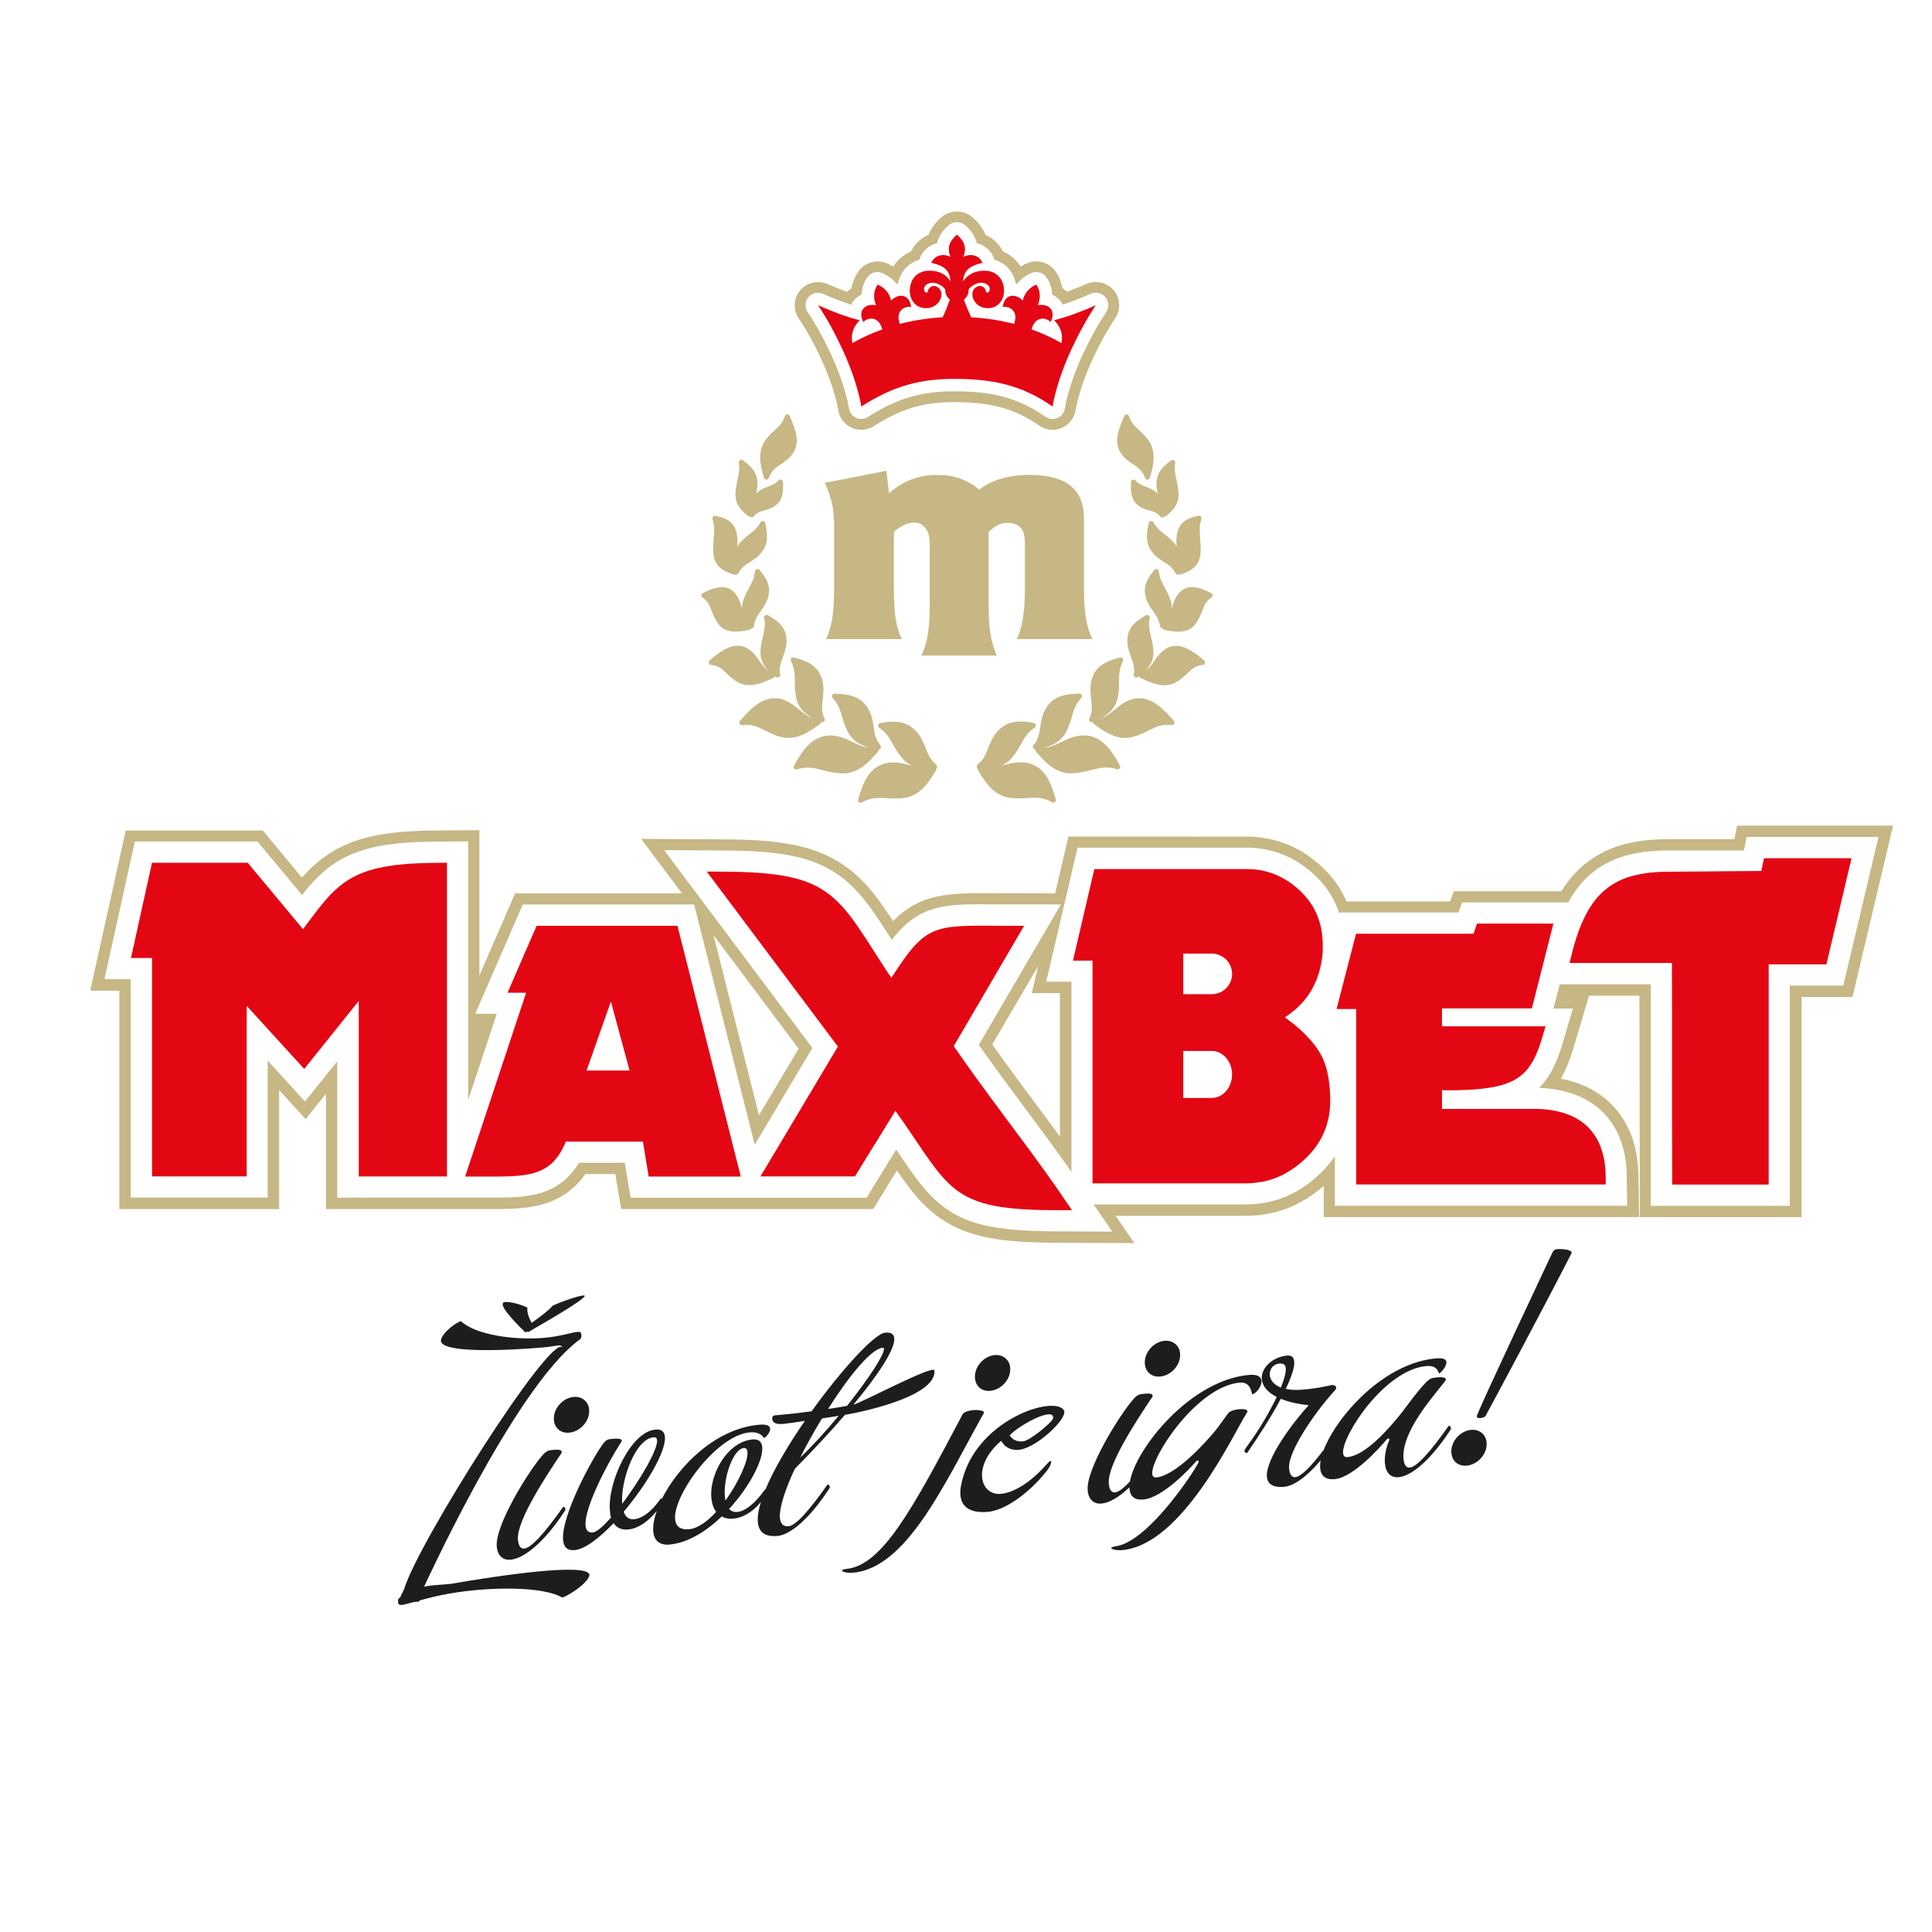 <?xml version="1.0" encoding="UTF-8"?>
<svg xmlns="http://www.w3.org/2000/svg" width="64" height="64" viewBox="0 0 64 64" fill="none">
  <rect width="64" height="64" fill="white"></rect>
  <g clip-path="url(#clip0_11150_117)">
    <path d="M62.481 27.351H57.543L57.515 27.486L57.454 27.798H55.236L55.061 27.802L54.884 27.808L54.708 27.82L54.533 27.836L54.358 27.858L54.183 27.885L54.008 27.92L53.834 27.961L53.659 28.01L53.485 28.068H53.481L53.477 28.071L53.313 28.136H53.309L53.305 28.14L53.143 28.213H53.139L53.135 28.217L52.979 28.299L52.975 28.302L52.971 28.304L52.82 28.395L52.816 28.397L52.812 28.4L52.659 28.503L52.655 28.506L52.651 28.509L52.517 28.611L52.514 28.613L52.51 28.617L52.358 28.747L52.354 28.75L52.35 28.754L52.221 28.88L52.217 28.884L52.214 28.888L52.089 29.023L52.087 29.027L52.084 29.031L51.968 29.172L51.966 29.175L51.963 29.179L51.853 29.328L51.744 29.49L51.723 29.524H48.156L48.117 29.638L48.04 29.86H44.603L44.575 29.796L44.527 29.697L44.477 29.598L44.424 29.503L44.365 29.407L44.304 29.315L44.241 29.224L44.175 29.136L44.106 29.049L44.034 28.966L43.958 28.884L43.883 28.807L43.781 28.709L43.699 28.633L43.615 28.561L43.529 28.491L43.44 28.424L43.349 28.357L43.248 28.288L43.138 28.219L43.032 28.158L42.965 28.123L42.858 28.068L42.79 28.037L42.673 27.986L42.562 27.941L42.497 27.917L42.43 27.895L42.308 27.856L42.183 27.822L42.056 27.793L41.935 27.769L41.863 27.757L41.739 27.739L41.611 27.726L41.48 27.717L41.414 27.714H41.301L35.527 27.713H35.391L35.361 27.844L34.953 29.595L33.314 29.592L32.449 29.589H32.257L32.071 29.595L31.89 29.6L31.71 29.609L31.535 29.624L31.36 29.643L31.183 29.67L31.005 29.706H31.001L30.997 29.709L30.842 29.748H30.837L30.831 29.751L30.655 29.808H30.65L30.644 29.812L30.496 29.87L30.491 29.873L30.485 29.876L30.321 29.955L30.316 29.958L30.31 29.96L30.151 30.052L30.146 30.056L30.141 30.06L29.975 30.173L29.97 30.175L29.966 30.179L29.825 30.289L29.821 30.293L29.817 30.297L29.683 30.417L29.679 30.419L29.675 30.423L29.584 30.515L29.532 30.435L29.398 30.234L29.264 30.039L29.128 29.849L28.986 29.662L28.838 29.479L28.683 29.301L28.518 29.129L28.515 29.126L28.512 29.124L28.344 28.965L28.34 28.962L28.336 28.959L28.169 28.819L28.165 28.816L28.161 28.814L27.963 28.668L27.959 28.664L27.954 28.661L27.753 28.531L27.747 28.528L27.742 28.526L27.531 28.409L27.526 28.406L27.52 28.404L27.299 28.299L27.294 28.296L27.288 28.294L27.054 28.2H27.05L27.046 28.196L26.812 28.117H26.808L26.805 28.115L26.562 28.047L26.303 27.989L26.037 27.941L25.761 27.901L25.473 27.869L25.174 27.844L24.859 27.826L24.53 27.814L24.183 27.807L21.581 27.791L21.238 27.788L21.444 28.063L22.592 29.595H17.064L17.019 29.697L15.88 32.317V27.501H15.709L14.29 27.513L14.004 27.519L13.73 27.53L13.468 27.546L13.216 27.567L12.973 27.594L12.74 27.625L12.512 27.664L12.293 27.709L12.08 27.762L11.873 27.823L11.671 27.893L11.478 27.97H11.474L11.47 27.974L11.288 28.058H11.284L11.28 28.062L11.109 28.152L11.105 28.154L11.101 28.157L10.937 28.257L10.933 28.259L10.929 28.262L10.774 28.367L10.618 28.482L10.614 28.485L10.612 28.487L10.474 28.601L10.337 28.725L10.21 28.849L10.088 28.977L10.002 29.072L8.756 27.572L8.704 27.511H4.164L4.135 27.645L3.035 32.611L2.99 32.818H3.954V40.052H9.247V36.109L9.991 36.924L10.125 37.072L10.25 36.916L10.8 36.23V40.052H10.97H15.293H16.165H16.461H16.607L16.75 40.048L16.89 40.044L17.031 40.038L17.171 40.028L17.315 40.015L17.455 39.999L17.6 39.978L17.745 39.95L17.895 39.916L18.041 39.875L18.176 39.83H18.182L18.186 39.826L18.337 39.765L18.342 39.762L18.348 39.759L18.488 39.692L18.493 39.689L18.499 39.686L18.635 39.609L18.639 39.607L18.643 39.604L18.76 39.529L18.765 39.525L18.77 39.521L18.9 39.422L18.906 39.419L18.911 39.414L19.048 39.292L19.052 39.288L19.056 39.285L19.167 39.17L19.171 39.167L19.175 39.163L19.27 39.05L19.274 39.046L19.277 39.042L19.379 38.907L19.383 38.903L19.386 38.897L19.388 38.893H20.384L20.553 39.908L20.576 40.051H28.926L28.976 39.97L29.712 38.773L29.797 38.896L29.926 39.078L30.056 39.255L30.19 39.429L30.329 39.6L30.476 39.767L30.633 39.929L30.635 39.932L30.639 39.934L30.8 40.084L30.804 40.087L30.808 40.089L30.973 40.227L30.977 40.231L30.981 40.234L31.154 40.361L31.158 40.364L31.162 40.367L31.345 40.486L31.35 40.49L31.355 40.492L31.577 40.613L31.582 40.616L31.587 40.618L31.797 40.717L31.802 40.719L31.807 40.722L32.026 40.808H32.031L32.037 40.812L32.267 40.886H32.271L32.275 40.889L32.506 40.95L32.751 41.003L33.005 41.047L33.267 41.083L33.542 41.11L33.827 41.132L34.128 41.148L34.443 41.158L34.778 41.165L37.25 41.178H37.577L37.392 40.911L36.956 40.276H41.295L41.447 40.271L41.596 40.262L41.745 40.247L41.861 40.231L42.003 40.207L42.111 40.186L42.224 40.16L42.366 40.121L42.501 40.079L42.606 40.042L42.737 39.99L42.843 39.944L42.973 39.881L43.1 39.814L43.227 39.741L43.321 39.682L43.444 39.602L43.545 39.53L43.64 39.458L43.734 39.384L43.826 39.307L43.852 39.285V40.318H54.298L54.296 40.144L54.273 38.831L54.262 38.643L54.244 38.46L54.217 38.278L54.184 38.103L54.142 37.927V37.923L54.139 37.919L54.091 37.757V37.753L54.089 37.749L54.032 37.587V37.582L54.028 37.578L53.964 37.427V37.423L53.96 37.419L53.894 37.284L53.891 37.28L53.889 37.276L53.808 37.131L53.805 37.127L53.802 37.123L53.714 36.984L53.711 36.98L53.708 36.976L53.611 36.845L53.609 36.841L53.606 36.837L53.503 36.711L53.499 36.707L53.495 36.703L53.385 36.586L53.381 36.582L53.377 36.578L53.251 36.459L53.247 36.455L53.243 36.451L53.117 36.346L53.113 36.344L53.109 36.341L52.983 36.249L52.979 36.247L52.975 36.244L52.846 36.161L52.842 36.158L52.838 36.155L52.706 36.08L52.702 36.077H52.698L52.565 36.008L52.421 35.944L52.278 35.889L52.132 35.84L51.987 35.797L51.841 35.761L51.702 35.734V35.731L51.706 35.727L51.782 35.59L51.853 35.445L51.917 35.3L51.975 35.153L52.028 35.007L52.079 34.86L52.125 34.711L52.592 33.14L52.638 32.985H54.309L54.323 40.15V40.32H59.68V33.027H61.367L61.397 32.896L62.661 27.559L62.71 27.35H62.495L62.481 27.351ZM61.054 32.651H59.288V39.944H54.685V32.608H51.669L51.459 33.409H52.104L51.75 34.603L51.705 34.746L51.658 34.885L51.609 35.02L51.555 35.156L51.496 35.287L51.431 35.418L51.361 35.547L51.272 35.689L51.188 35.807L51.079 35.938L50.982 36.039L51.08 36.043L51.214 36.052L51.347 36.065L51.479 36.082L51.612 36.105L51.743 36.131L51.874 36.165L52.004 36.202L52.134 36.245L52.262 36.294L52.389 36.352L52.514 36.414L52.637 36.484L52.756 36.561L52.873 36.646L52.991 36.743L53.106 36.853L53.207 36.962L53.302 37.077L53.391 37.199L53.474 37.328L53.548 37.461L53.609 37.586L53.668 37.728L53.721 37.878L53.767 38.029L53.805 38.187L53.836 38.344L53.859 38.509L53.875 38.676L53.885 38.848L53.903 39.942H44.218V38.299L44.21 38.311L44.149 38.398L44.087 38.481L44.019 38.566L43.952 38.645L43.88 38.725L43.807 38.802L43.73 38.877L43.651 38.952L43.569 39.025L43.485 39.095L43.399 39.164L43.31 39.23L43.218 39.295L43.106 39.371L43.022 39.422L42.908 39.487L42.793 39.547L42.676 39.603L42.583 39.644L42.464 39.69L42.371 39.724L42.249 39.762L42.122 39.796L42.021 39.819L41.924 39.839L41.793 39.86L41.69 39.873L41.553 39.887L41.416 39.896L41.276 39.9H41.206H36.229L36.846 40.8L34.771 40.788L34.442 40.782L34.132 40.771L33.839 40.755L33.563 40.734L33.299 40.706L33.05 40.673L32.811 40.632L32.582 40.583L32.36 40.524L32.14 40.453L31.933 40.372L31.736 40.279L31.534 40.168L31.358 40.054L31.195 39.933L31.04 39.803L30.888 39.661L30.745 39.511L30.609 39.356L30.477 39.196L30.35 39.03L30.224 38.859L30.098 38.681L29.971 38.497L29.688 38.081L28.707 39.676H20.889L20.698 38.518H19.176L19.148 38.566L19.065 38.692L18.971 38.815L18.882 38.917L18.78 39.022L18.659 39.128L18.542 39.217L18.432 39.288L18.308 39.359L18.18 39.42L18.043 39.474L17.926 39.514L17.797 39.551L17.665 39.582L17.533 39.605L17.402 39.625L17.272 39.64L17.14 39.651L17.007 39.658L16.872 39.665L16.736 39.669L16.597 39.672H16.455L16.161 39.674H15.29L15.257 39.673H11.173V35.156L10.103 36.489L8.867 35.132V39.672H4.331V32.437H3.46L4.467 27.876H8.531L10.006 29.65L10.052 29.59L10.154 29.465L10.261 29.34L10.369 29.219L10.482 29.1L10.6 28.985L10.725 28.872L10.856 28.763L10.995 28.658L11.142 28.56L11.297 28.467L11.459 28.383L11.63 28.304L11.806 28.234L11.991 28.17L12.182 28.115L12.381 28.066L12.586 28.023L12.801 27.987L13.024 27.957L13.256 27.932L13.498 27.912L13.754 27.897L14.021 27.887L14.302 27.88L15.51 27.871V36.436L16.457 33.584H15.743L17.317 29.962H22.994L25.001 37.919L26.912 34.715L22 28.161L24.183 28.176L24.525 28.182L24.847 28.194L25.154 28.212L25.444 28.235L25.72 28.266L25.982 28.303L26.234 28.349L26.476 28.404L26.708 28.469L26.932 28.543L27.154 28.632L27.364 28.731L27.563 28.843L27.753 28.966L27.938 29.104L28.096 29.236L28.256 29.388L28.409 29.547L28.553 29.712L28.693 29.884L28.827 30.062L28.958 30.245L29.088 30.435L29.219 30.633L29.353 30.837L29.543 31.133L29.621 31.033L29.726 30.91L29.832 30.793L29.946 30.68L30.072 30.568L30.202 30.466L30.35 30.365L30.495 30.281L30.646 30.208L30.788 30.153L30.952 30.1L31.095 30.062L31.253 30.031L31.415 30.006L31.577 29.987L31.741 29.974L31.909 29.964L32.084 29.959L32.265 29.956H32.453L33.315 29.958L35.145 29.96L32.425 34.613L32.675 34.966L32.907 35.288L33.258 35.77L34.56 37.526L34.799 37.851L35.037 38.18L35.276 38.513L35.492 38.818V32.518H34.658L35.695 28.08H41.41L41.467 28.084L41.585 28.092L41.7 28.104L41.813 28.12L41.875 28.131L41.984 28.152L42.098 28.178L42.209 28.209L42.321 28.243L42.379 28.263L42.435 28.283L42.537 28.324L42.643 28.371L42.7 28.397L42.798 28.448L42.855 28.478L42.952 28.534L43.051 28.596L43.142 28.657L43.225 28.717L43.306 28.778L43.386 28.841L43.461 28.906L43.535 28.974L43.628 29.064L43.696 29.133L43.764 29.206L43.827 29.282L43.888 29.357L43.948 29.437L44.004 29.516L44.058 29.598L44.108 29.683L44.156 29.768L44.201 29.854L44.243 29.943L44.283 30.033L44.319 30.125L44.352 30.218L44.371 30.275L44.383 30.227H48.318L48.435 29.892H51.95L51.982 29.833L52.073 29.681L52.171 29.534L52.276 29.394L52.385 29.262L52.502 29.134L52.623 29.016L52.765 28.894L52.889 28.8L53.032 28.703L53.172 28.621L53.318 28.546L53.469 28.477L53.623 28.417L53.78 28.365L53.938 28.32L54.097 28.283L54.257 28.251L54.419 28.226L54.582 28.206L54.746 28.192L54.912 28.181L55.081 28.174L55.249 28.172H57.77L57.858 27.725H62.227L61.062 32.648L61.054 32.651ZM23.634 30.975L26.456 34.74L25.142 36.944L23.635 30.975H23.634ZM34.394 32.9H35.11V37.651L35.1 37.635L34.86 37.309L33.558 35.552L33.209 35.073L32.98 34.752L32.871 34.599L34.392 31.998L34.23 32.691L34.181 32.9H34.396H34.394Z" fill="#C6B784"></path>
    <path fill-rule="evenodd" clip-rule="evenodd" d="M36.897 9.621C36.682 9.361 36.303 9.269 35.997 9.403C35.791 9.492 35.571 9.583 35.34 9.668C35.295 9.622 35.246 9.58 35.193 9.542C35.157 9.349 35.082 9.163 34.972 8.999C34.774 8.703 34.385 8.577 34.044 8.712C33.962 8.745 33.883 8.785 33.809 8.832C33.667 8.61 33.464 8.434 33.219 8.325C33.1 8.084 32.895 7.889 32.645 7.779C32.557 7.564 32.409 7.365 32.203 7.189C31.924 6.947 31.475 6.947 31.197 7.189C30.991 7.365 30.844 7.564 30.757 7.779C30.505 7.889 30.302 8.082 30.183 8.325C29.937 8.435 29.733 8.61 29.593 8.833C29.518 8.787 29.44 8.747 29.358 8.715C29.022 8.58 28.628 8.704 28.428 9.001C28.318 9.164 28.243 9.351 28.207 9.545C28.154 9.582 28.105 9.625 28.06 9.671C27.821 9.583 27.597 9.488 27.403 9.406C27.093 9.272 26.715 9.363 26.502 9.623C26.284 9.887 26.267 10.268 26.46 10.549C26.699 10.898 26.959 11.366 27.192 11.866L27.204 11.893C27.538 12.612 27.716 13.252 27.768 13.583C27.792 13.743 27.87 13.896 27.985 14.012C28.131 14.158 28.325 14.238 28.532 14.238C28.68 14.238 28.825 14.195 28.949 14.116C29.838 13.544 30.584 13.321 31.609 13.321H31.693C32.682 13.332 33.525 13.469 34.427 14.098C34.557 14.19 34.709 14.238 34.867 14.238C35.096 14.238 35.311 14.137 35.46 13.962C35.551 13.852 35.611 13.72 35.632 13.583C35.684 13.251 35.863 12.605 36.201 11.881C36.438 11.371 36.701 10.898 36.941 10.547C37.133 10.266 37.117 9.886 36.9 9.622L36.897 9.621ZM36.643 10.345C36.393 10.709 36.12 11.201 35.873 11.73C35.52 12.493 35.331 13.173 35.277 13.528C35.266 13.602 35.233 13.674 35.184 13.731C35.106 13.825 34.989 13.878 34.866 13.878C34.781 13.878 34.7 13.853 34.63 13.804C33.653 13.121 32.75 12.974 31.694 12.963H31.609C30.506 12.963 29.705 13.202 28.753 13.813C28.687 13.856 28.61 13.878 28.53 13.878C28.42 13.878 28.316 13.836 28.239 13.758C28.176 13.695 28.134 13.613 28.122 13.527C28.068 13.173 27.879 12.493 27.529 11.739L27.52 11.718C27.277 11.198 27.004 10.707 26.755 10.343C26.651 10.192 26.661 9.988 26.777 9.847C26.856 9.752 26.972 9.698 27.097 9.698C27.154 9.698 27.208 9.709 27.26 9.731C27.538 9.851 27.859 9.984 28.19 10.093C28.247 9.98 28.333 9.883 28.442 9.814C28.473 9.794 28.506 9.776 28.541 9.76C28.549 9.558 28.611 9.366 28.725 9.196C28.802 9.081 28.931 9.013 29.069 9.013C29.122 9.013 29.174 9.024 29.223 9.044C29.41 9.119 29.575 9.243 29.698 9.398C29.716 9.395 29.732 9.391 29.749 9.39C29.836 8.942 30.141 8.698 30.454 8.602C30.457 8.592 30.46 8.582 30.464 8.572C30.552 8.312 30.771 8.122 31.04 8.057C31.09 7.84 31.219 7.638 31.429 7.458C31.503 7.393 31.6 7.357 31.698 7.357C31.796 7.357 31.893 7.393 31.967 7.457C32.177 7.637 32.307 7.839 32.356 8.056C32.625 8.12 32.844 8.311 32.932 8.57C32.937 8.581 32.939 8.59 32.942 8.601C33.255 8.696 33.56 8.942 33.647 9.389C33.664 9.391 33.68 9.394 33.698 9.397C33.822 9.24 33.987 9.117 34.174 9.041C34.223 9.021 34.274 9.012 34.328 9.012C34.465 9.012 34.594 9.081 34.671 9.195C34.785 9.365 34.847 9.557 34.855 9.759C34.89 9.774 34.923 9.793 34.955 9.813C35.063 9.882 35.15 9.979 35.207 10.091C35.537 9.984 35.858 9.85 36.136 9.729C36.188 9.707 36.242 9.696 36.299 9.696C36.422 9.696 36.539 9.751 36.619 9.846C36.735 9.987 36.745 10.191 36.641 10.342L36.643 10.345Z" fill="#C6B784"></path>
    <path fill-rule="evenodd" clip-rule="evenodd" d="M27.371 21.171H29.875C29.781 20.98 29.713 20.762 29.673 20.515C29.631 20.267 29.611 19.928 29.611 19.497V17.623C29.722 17.52 29.835 17.441 29.946 17.39C30.06 17.338 30.169 17.31 30.271 17.31C30.44 17.31 30.567 17.375 30.658 17.494C30.75 17.613 30.798 17.776 30.798 17.994V20.042C30.798 20.437 30.776 20.764 30.733 21.024C30.69 21.283 30.62 21.515 30.524 21.715H33.023C32.926 21.511 32.855 21.276 32.813 21.014C32.771 20.748 32.749 20.426 32.749 20.042V17.623C32.858 17.517 32.96 17.439 33.06 17.391C33.158 17.345 33.26 17.321 33.363 17.321C33.577 17.321 33.725 17.377 33.812 17.483C33.906 17.587 33.951 17.758 33.951 17.993V19.495C33.951 19.905 33.928 20.238 33.884 20.496C33.842 20.754 33.774 20.978 33.684 21.169H36.188C36.087 20.968 36.015 20.735 35.973 20.469C35.93 20.205 35.908 19.879 35.908 19.495V17.18C35.908 16.691 35.759 16.328 35.461 16.09C35.164 15.852 34.716 15.732 34.115 15.732C33.761 15.732 33.444 15.772 33.166 15.856C32.889 15.938 32.645 16.06 32.437 16.218C32.251 16.06 32.04 15.938 31.808 15.856C31.575 15.772 31.325 15.732 31.06 15.732C30.894 15.732 30.745 15.745 30.608 15.769C30.47 15.795 30.332 15.832 30.193 15.883C29.921 15.988 29.673 16.141 29.45 16.341L29.363 15.596L27.322 15.995C27.412 16.166 27.525 16.496 27.568 16.711C27.61 16.924 27.631 17.15 27.631 17.391V19.497C27.631 19.905 27.609 20.239 27.568 20.498C27.524 20.755 27.457 20.979 27.367 21.17" fill="#C6B784"></path>
    <path fill-rule="evenodd" clip-rule="evenodd" d="M29.508 11.611L29.456 11L29.807 11.502L30.42 11.451L29.916 11.802L29.968 12.415L29.616 11.912L29.004 11.963L29.508 11.611Z" fill="#E30613"></path>
    <path fill-rule="evenodd" clip-rule="evenodd" d="M33.941 11L33.889 11.611L34.393 11.963L33.78 11.912L33.429 12.415L33.48 11.803L32.977 11.451L33.589 11.502L33.941 11Z" fill="#E30613"></path>
    <path fill-rule="evenodd" clip-rule="evenodd" d="M31.538 11.602L30.945 11.443L31.538 11.282L31.698 10.69L31.858 11.282L32.45 11.443L31.858 11.602L31.698 12.194L31.538 11.602Z" fill="#E30613"></path>
    <path fill-rule="evenodd" clip-rule="evenodd" d="M31.484 8.509C31.19 8.361 30.923 8.507 30.854 8.707C31.237 8.801 31.452 8.914 31.484 9.298L31.473 9.306C31.301 9.042 31.05 8.964 30.768 8.968C30.459 8.973 30.162 9.166 30.138 9.598C30.121 9.925 30.333 10.221 30.692 10.209C31.146 10.195 31.32 9.695 31.077 9.524C30.881 9.384 30.728 9.567 30.733 9.676C30.663 9.725 30.61 9.656 30.609 9.571C30.606 9.431 30.789 9.365 30.883 9.365C31.023 9.365 31.207 9.445 31.314 9.589C31.314 9.598 31.314 9.609 31.314 9.618C31.314 9.742 31.374 9.854 31.467 9.924C31.394 10.122 31.313 10.33 31.227 10.51C30.704 10.541 30.232 10.619 29.807 10.73C29.735 10.531 29.762 10.392 29.828 10.302C29.919 10.179 30.086 10.144 30.184 10.172C30.15 9.908 30.004 9.79 29.838 9.797C29.732 9.801 29.617 9.857 29.519 9.957C29.478 9.761 29.341 9.537 29.071 9.428C28.909 9.67 28.942 9.925 29.02 10.11C28.882 10.085 28.756 10.104 28.668 10.163C28.528 10.253 28.475 10.433 28.599 10.669C28.664 10.591 28.819 10.522 28.965 10.571C29.071 10.607 29.173 10.707 29.227 10.911C28.855 11.045 28.527 11.201 28.239 11.364C28.166 11.038 28.302 10.785 28.479 10.608C28.022 10.496 27.556 10.311 27.098 10.112C27.381 10.526 27.665 11.051 27.905 11.567C28.27 12.351 28.47 13.071 28.531 13.466C29.601 12.779 30.503 12.539 31.699 12.551C32.895 12.563 33.847 12.752 34.868 13.467C34.929 13.071 35.129 12.351 35.494 11.567C35.734 11.05 36.019 10.526 36.301 10.112C35.844 10.31 35.378 10.494 34.919 10.608C35.097 10.786 35.234 11.038 35.16 11.364C34.872 11.201 34.543 11.045 34.172 10.911C34.227 10.707 34.328 10.607 34.435 10.571C34.581 10.522 34.736 10.591 34.801 10.669C34.925 10.433 34.872 10.253 34.733 10.163C34.642 10.106 34.518 10.085 34.38 10.11C34.458 9.925 34.491 9.668 34.329 9.428C34.058 9.537 33.922 9.761 33.88 9.957C33.782 9.857 33.666 9.802 33.56 9.797C33.395 9.79 33.249 9.907 33.214 10.172C33.312 10.144 33.48 10.177 33.571 10.302C33.639 10.392 33.664 10.531 33.592 10.73C33.167 10.62 32.694 10.541 32.172 10.51C32.086 10.331 32.002 10.124 31.93 9.927C32.022 9.857 32.085 9.744 32.085 9.618C32.085 9.609 32.085 9.598 32.083 9.589C32.191 9.445 32.375 9.365 32.514 9.365C32.607 9.365 32.791 9.431 32.787 9.571C32.786 9.656 32.733 9.725 32.664 9.676C32.669 9.567 32.517 9.384 32.321 9.524C32.078 9.695 32.252 10.196 32.705 10.209C33.065 10.221 33.277 9.924 33.259 9.598C33.236 9.166 32.938 8.973 32.63 8.968C32.351 8.964 32.093 9.05 31.92 9.304C31.915 9.3 31.908 9.296 31.903 9.292C31.941 8.92 32.166 8.8 32.543 8.707C32.474 8.507 32.209 8.361 31.913 8.509C32.038 8.184 31.93 7.971 31.699 7.773C31.468 7.972 31.359 8.186 31.484 8.509Z" fill="#E30613"></path>
    <path fill-rule="evenodd" clip-rule="evenodd" d="M22.445 30.669H17.776L16.812 32.886H17.428L15.408 38.975H15.856H16.014H16.167H16.314H16.454L16.59 38.974L16.721 38.971L16.847 38.967L16.968 38.962L17.084 38.954L17.197 38.945L17.306 38.933L17.41 38.918L17.512 38.9L17.612 38.877L17.707 38.85L17.8 38.82L17.89 38.784L17.977 38.743L18.06 38.697L18.14 38.645L18.217 38.587L18.29 38.523L18.358 38.453L18.423 38.377L18.486 38.296L18.544 38.209L18.6 38.116L18.653 38.018L18.703 37.913L18.744 37.818H21.297L21.488 38.975H24.539L22.99 32.837L22.442 30.668L22.445 30.669ZM19.43 35.463L20.237 33.178L20.855 35.463H19.428H19.43Z" fill="#E30613"></path>
    <path fill-rule="evenodd" clip-rule="evenodd" d="M44.062 36.343V36.29L44.06 36.238L44.057 36.187L44.054 36.136L44.052 36.086L44.048 36.037L44.044 35.988L44.038 35.94L44.033 35.892L44.026 35.846L44.02 35.799L44.013 35.753L44.007 35.708L43.999 35.663L43.991 35.619L43.981 35.575L43.972 35.533L43.963 35.49L43.952 35.449L43.942 35.408L43.93 35.368L43.918 35.329L43.906 35.29L43.892 35.252L43.879 35.213L43.866 35.176L43.851 35.14L43.837 35.105L43.821 35.069L43.805 35.033L43.788 34.998L43.77 34.964L43.752 34.93L43.732 34.895L43.712 34.861L43.691 34.826L43.668 34.792L43.646 34.757L43.622 34.723L43.597 34.688L43.572 34.653L43.545 34.618L43.517 34.584L43.489 34.548L43.46 34.512L43.43 34.476L43.399 34.44L43.367 34.404L43.334 34.369L43.301 34.333L43.267 34.297L43.231 34.261L43.195 34.225L43.158 34.19L43.12 34.154L43.081 34.118L43.041 34.082L43 34.047L42.959 34.011L42.917 33.975L42.873 33.939L42.829 33.903L42.561 33.7L42.645 33.645L42.707 33.601L42.767 33.556L42.825 33.51L42.882 33.463L42.938 33.415L42.992 33.366L43.044 33.316L43.094 33.264L43.143 33.211L43.19 33.157L43.235 33.102L43.279 33.047L43.321 32.99L43.361 32.931L43.399 32.872L43.436 32.811L43.472 32.748L43.505 32.685L43.537 32.62L43.568 32.555L43.597 32.489L43.623 32.421L43.649 32.352L43.672 32.282L43.695 32.21L43.715 32.137L43.733 32.064L43.751 31.989L43.767 31.913L43.78 31.836L43.792 31.758L43.796 31.734L43.798 31.71L43.801 31.688L43.804 31.665L43.806 31.644L43.809 31.624V31.605L43.813 31.587V31.57L43.816 31.552V31.537L43.817 31.522V31.509V31.495V31.483V31.473V31.23L43.813 31.148L43.808 31.067L43.8 30.988L43.79 30.908L43.779 30.83L43.764 30.753L43.747 30.677L43.728 30.603L43.707 30.53L43.684 30.458L43.659 30.388L43.631 30.319L43.602 30.25L43.57 30.183L43.536 30.116L43.5 30.051L43.462 29.988L43.42 29.925L43.378 29.864L43.333 29.803L43.285 29.744L43.236 29.685L43.184 29.628L43.13 29.573L43.118 29.562L43.109 29.553L43.053 29.498L42.995 29.445L42.934 29.392L42.871 29.341L42.807 29.29L42.739 29.241L42.67 29.194L42.63 29.168L42.592 29.144L42.552 29.122L42.512 29.099L42.472 29.078L42.433 29.057L42.393 29.037L42.352 29.017L42.311 28.999L42.27 28.98L42.228 28.963L42.186 28.947L42.145 28.931L42.102 28.916L42.06 28.903L42.018 28.89L41.974 28.878L41.931 28.866L41.888 28.855L41.844 28.845L41.8 28.835L41.756 28.828L41.713 28.82L41.668 28.813L41.623 28.808L41.577 28.802L41.532 28.798L41.487 28.794L41.441 28.792H41.394L41.348 28.789H41.302H36.251L35.543 31.822H36.191V39.2H41.261H41.29H41.319L41.348 39.199H41.377L41.406 39.197H41.435L41.465 39.193L41.492 39.19L41.52 39.187L41.548 39.185L41.576 39.182L41.604 39.179L41.632 39.175L41.66 39.171L41.688 39.167L41.714 39.163L41.74 39.159L41.767 39.155L41.794 39.151L41.82 39.146L41.847 39.141L41.873 39.136L41.898 39.13L41.923 39.125L41.949 39.118L41.974 39.112L41.999 39.105L42.023 39.098L42.048 39.092L42.072 39.084L42.096 39.077L42.12 39.069L42.144 39.061L42.167 39.053L42.191 39.045L42.215 39.037L42.239 39.028L42.263 39.019L42.287 39.01L42.311 39L42.334 38.99L42.358 38.979L42.382 38.968L42.405 38.958L42.429 38.947L42.453 38.937L42.476 38.925L42.499 38.913L42.522 38.901L42.545 38.889L42.568 38.877L42.59 38.864L42.614 38.85L42.637 38.837L42.659 38.824L42.682 38.811L42.705 38.797L42.727 38.783L42.75 38.768L42.772 38.754L42.795 38.739L42.817 38.724L42.894 38.67L42.968 38.614L43.04 38.557L43.11 38.499L43.178 38.439L43.243 38.38L43.305 38.319L43.365 38.256L43.422 38.194L43.476 38.13L43.529 38.066L43.58 37.999L43.627 37.932L43.672 37.863L43.715 37.794L43.755 37.723L43.792 37.652L43.828 37.579L43.861 37.505L43.891 37.43L43.919 37.355L43.944 37.278L43.967 37.201L43.988 37.123L44.007 37.043L44.023 36.962L44.036 36.88L44.046 36.797L44.054 36.713L44.061 36.628L44.065 36.542V36.454V36.401V36.348L44.062 36.343ZM40.141 36.372H39.197V34.814H40.141C40.513 34.814 40.814 35.163 40.814 35.593C40.814 36.022 40.513 36.371 40.141 36.371V36.372ZM40.141 32.934H39.197V31.588H40.141C40.258 31.588 40.367 31.621 40.464 31.673L40.478 31.68L40.497 31.69L40.501 31.693C40.689 31.812 40.815 32.02 40.815 32.26C40.815 32.632 40.514 32.933 40.143 32.933L40.141 32.934Z" fill="#E30613"></path>
    <path fill-rule="evenodd" clip-rule="evenodd" d="M35.173 39.598L35.511 40.091L34.78 40.087L34.46 40.082L34.162 40.072L33.883 40.057L33.623 40.037L33.379 40.012L33.151 39.981L32.938 39.944L32.738 39.9L32.549 39.849L32.373 39.79L32.206 39.724L32.049 39.65L31.901 39.568L31.76 39.476L31.626 39.377L31.499 39.269L31.377 39.153L31.259 39.028L31.142 38.895L31.028 38.755L30.914 38.605L30.798 38.446L30.678 38.277L30.556 38.1L30.429 37.911L30.294 37.713L30.152 37.503L30.001 37.282L29.839 37.05L29.667 36.806L29.66 36.798L29.642 36.828L29.596 36.901L29.461 37.121L29.416 37.194L29.281 37.413L29.236 37.486L29.102 37.705L29.057 37.778L29.012 37.85L28.967 37.923L28.922 37.996L28.876 38.069L28.741 38.288L28.696 38.361L28.561 38.58L28.516 38.653L28.321 38.97H25.192L27.756 34.669L23.412 28.871L24.178 28.876L24.51 28.883L24.82 28.895L25.112 28.912L25.385 28.935L25.641 28.964L25.881 28.998L26.107 29.04L26.319 29.089L26.519 29.144L26.707 29.208L26.885 29.281L27.053 29.362L27.212 29.452L27.363 29.55L27.507 29.657L27.643 29.774L27.774 29.899L27.902 30.031L28.025 30.173L28.147 30.324L28.268 30.485L28.388 30.654L28.51 30.834L28.636 31.023L28.766 31.222L28.902 31.433L29.044 31.654L29.193 31.886L29.351 32.13L29.52 32.386L29.526 32.397L29.591 32.296L29.698 32.132L29.801 31.979L29.899 31.837L29.993 31.706L30.084 31.584L30.173 31.471L30.262 31.367L30.351 31.271L30.44 31.184L30.531 31.103L30.625 31.03L30.722 30.965L30.823 30.908L30.928 30.857L31.036 30.815L31.149 30.779L31.267 30.75L31.39 30.726L31.519 30.707L31.654 30.693L31.796 30.682L31.947 30.674L32.108 30.669L32.279 30.666H32.461H32.654H32.861L33.081 30.668H33.316L33.924 30.669L31.595 34.652L31.637 34.715L31.754 34.883L31.87 35.05L31.987 35.216L32.104 35.38L32.221 35.545L32.339 35.708L32.456 35.87L32.575 36.031L32.693 36.193L32.81 36.353L32.928 36.514L33.048 36.674L33.166 36.835L33.284 36.994L33.403 37.153L33.641 37.473L33.76 37.633L33.879 37.794L33.997 37.954L34.117 38.114L34.235 38.276L34.353 38.439L34.471 38.602L34.589 38.767L34.707 38.931L34.825 39.097L34.943 39.264L35.061 39.432L35.177 39.602L35.173 39.598Z" fill="#E30613"></path>
    <path fill-rule="evenodd" clip-rule="evenodd" d="M53.187 38.884L53.193 39.237H44.925V33.425H44.275L44.921 30.931H48.812L48.928 30.596H51.458L50.745 33.405H47.768V33.998H51.198L51.079 34.399L51.038 34.53L50.995 34.656L50.952 34.775L50.905 34.889L50.856 34.998L50.804 35.101L50.749 35.199L50.689 35.294L50.625 35.381L50.556 35.465L50.481 35.543L50.401 35.614L50.315 35.681L50.224 35.742L50.127 35.796L50.023 35.845L49.915 35.889L49.799 35.929L49.677 35.963L49.549 35.994L49.413 36.02L49.27 36.043L49.119 36.063L48.959 36.078L48.79 36.092L48.613 36.102L48.424 36.11L48.225 36.117H47.768V36.735H50.938L51.052 36.74L51.166 36.748L51.278 36.76L51.388 36.775L51.497 36.793L51.603 36.816L51.707 36.842L51.809 36.873L51.91 36.907L52.008 36.946L52.104 36.988L52.197 37.036L52.287 37.088L52.373 37.145L52.457 37.207L52.537 37.275L52.613 37.347L52.685 37.424L52.752 37.507L52.816 37.594L52.874 37.687L52.929 37.784L52.978 37.886L53.023 37.993L53.061 38.106L53.096 38.223L53.125 38.345L53.149 38.472L53.167 38.605L53.181 38.741L53.188 38.883L53.187 38.884Z" fill="#E30613"></path>
    <path fill-rule="evenodd" clip-rule="evenodd" d="M61.335 28.43L60.502 31.946H58.59V39.239H55.392V38.805L55.391 38.576V38.346V38.117V37.888L55.389 37.2V36.97V36.741V36.511V36.282V36.053L55.388 35.594V35.364V35.135V34.906V34.676V34.447V34.218V33.529L55.387 33.3V32.612L55.385 32.382V31.924V31.9H51.992L52.106 31.449L52.158 31.261L52.214 31.08L52.271 30.909L52.332 30.746L52.395 30.591L52.462 30.444L52.531 30.305L52.603 30.172L52.679 30.046L52.759 29.928L52.842 29.817L52.928 29.713L53.02 29.616L53.114 29.526L53.213 29.443L53.316 29.366L53.422 29.296L53.532 29.232L53.644 29.174L53.761 29.122L53.882 29.075L54.005 29.036L54.132 29.001L54.262 28.971L54.395 28.945L54.531 28.924L54.672 28.907L54.815 28.894L54.962 28.884L55.114 28.879L55.267 28.877L58.347 28.851L58.435 28.43H61.343H61.335Z" fill="#E30613"></path>
    <path fill-rule="evenodd" clip-rule="evenodd" d="M14.317 28.584L14.806 28.58V38.972H11.884V33.157L10.077 35.41L8.171 33.318V38.97H5.037V31.736H4.338L5.035 28.58H8.206L8.328 28.727L8.7 29.175L8.812 29.308L9.184 29.756L9.296 29.889L9.658 30.325L9.719 30.398L9.78 30.471L10.037 30.781L10.108 30.686L10.214 30.544L10.317 30.407L10.416 30.276L10.513 30.15L10.608 30.028L10.704 29.911L10.799 29.8L10.896 29.693L10.994 29.59L11.095 29.492L11.2 29.399L11.307 29.311L11.42 29.227L11.538 29.149L11.661 29.076L11.791 29.008L11.928 28.946L12.071 28.889L12.222 28.837L12.383 28.791L12.552 28.75L12.731 28.714L12.921 28.682L13.121 28.654L13.333 28.632L13.559 28.613L13.797 28.6L14.05 28.591L14.318 28.584H14.317Z" fill="#E30613"></path>
    <path d="M24.78 17.095C24.799 17.11 24.823 17.116 24.846 17.113C24.854 17.12 24.864 17.126 24.874 17.13C24.885 17.134 24.894 17.135 24.905 17.135C24.93 17.135 24.955 17.123 24.971 17.103C25.073 16.976 25.189 16.944 25.323 16.907C25.434 16.877 25.56 16.842 25.683 16.749C25.942 16.561 25.951 16.259 25.938 15.966C25.936 15.931 25.914 15.901 25.882 15.889C25.849 15.877 25.813 15.886 25.791 15.911C25.686 16.026 25.578 16.068 25.454 16.115C25.361 16.15 25.256 16.19 25.146 16.265H25.145C25.105 16.294 25.07 16.325 25.041 16.358C25.072 16.253 25.094 16.142 25.093 16.011C25.084 15.622 24.858 15.428 24.608 15.248C24.58 15.228 24.541 15.227 24.512 15.246C24.483 15.264 24.467 15.299 24.474 15.332C24.51 15.543 24.474 15.706 24.431 15.894C24.404 16.017 24.374 16.146 24.364 16.301C24.336 16.689 24.548 16.914 24.783 17.095H24.78Z" fill="#C6B784"></path>
    <path d="M23.642 17.839C23.629 17.994 23.617 18.155 23.631 18.334C23.666 18.769 23.969 18.925 24.291 19.03C24.309 19.036 24.331 19.035 24.348 19.029C24.353 19.031 24.36 19.034 24.366 19.034C24.372 19.034 24.377 19.035 24.377 19.035C24.414 19.035 24.443 19.018 24.458 18.99C24.557 18.798 24.69 18.716 24.842 18.619C24.97 18.539 25.101 18.456 25.222 18.305C25.468 18.002 25.422 17.669 25.349 17.327C25.341 17.293 25.313 17.266 25.277 17.261C25.242 17.256 25.207 17.273 25.19 17.305C25.088 17.492 24.967 17.586 24.828 17.695C24.727 17.773 24.624 17.854 24.515 17.977C24.515 17.977 24.515 17.977 24.515 17.978C24.477 18.025 24.443 18.071 24.416 18.12C24.431 17.99 24.438 17.855 24.413 17.709C24.336 17.269 24.024 17.15 23.7 17.087C23.669 17.082 23.639 17.093 23.619 17.115C23.599 17.138 23.592 17.171 23.603 17.199C23.677 17.411 23.661 17.61 23.642 17.838V17.839Z" fill="#C6B784"></path>
    <path d="M23.784 20.653C23.931 20.861 24.142 20.923 24.367 20.923C24.52 20.923 24.679 20.894 24.831 20.862C24.857 20.857 24.879 20.84 24.89 20.816C24.896 20.816 24.903 20.816 24.911 20.813C24.946 20.804 24.971 20.775 24.975 20.739C24.996 20.536 25.089 20.404 25.198 20.251C25.29 20.118 25.387 19.982 25.443 19.79C25.553 19.404 25.372 19.14 25.16 18.881C25.138 18.855 25.102 18.843 25.069 18.854C25.036 18.864 25.012 18.893 25.009 18.928C24.989 19.149 24.908 19.298 24.814 19.47C24.752 19.585 24.687 19.703 24.633 19.856C24.594 19.965 24.58 20.067 24.581 20.162C24.536 19.99 24.484 19.814 24.353 19.656C24.238 19.518 24.09 19.449 23.915 19.449C23.708 19.449 23.488 19.543 23.28 19.646C23.252 19.66 23.234 19.688 23.232 19.719C23.232 19.75 23.247 19.78 23.273 19.796C23.442 19.898 23.506 20.06 23.578 20.246C23.629 20.373 23.685 20.516 23.783 20.653H23.784Z" fill="#C6B784"></path>
    <path d="M25.635 22.448C25.654 22.439 25.669 22.421 25.676 22.403C25.688 22.411 25.7 22.42 25.712 22.428C25.741 22.448 25.778 22.449 25.807 22.429C25.836 22.409 25.851 22.375 25.844 22.34C25.8 22.13 25.861 21.964 25.933 21.77C25.995 21.602 26.059 21.428 26.056 21.209C26.048 20.766 25.747 20.557 25.44 20.381C25.41 20.363 25.375 20.366 25.347 20.386C25.32 20.406 25.307 20.439 25.314 20.472C25.363 20.705 25.319 20.886 25.27 21.095C25.237 21.236 25.202 21.38 25.192 21.554C25.174 21.842 25.287 22.047 25.45 22.212C25.328 22.132 25.247 22.017 25.157 21.89C25.046 21.73 24.93 21.566 24.717 21.456C24.627 21.413 24.533 21.392 24.436 21.392C24.108 21.392 23.786 21.642 23.509 21.875C23.483 21.898 23.472 21.933 23.483 21.966C23.493 22 23.522 22.022 23.557 22.025C23.798 22.045 23.92 22.161 24.073 22.308C24.168 22.401 24.277 22.506 24.424 22.588C24.551 22.665 24.684 22.697 24.82 22.697C25.094 22.697 25.376 22.572 25.632 22.445L25.635 22.448Z" fill="#C6B784"></path>
    <path d="M37.949 16.119C37.824 16.071 37.717 16.031 37.612 15.914C37.589 15.889 37.552 15.88 37.52 15.892C37.489 15.904 37.466 15.934 37.465 15.969C37.451 16.274 37.461 16.563 37.718 16.752C37.843 16.846 37.968 16.881 38.079 16.912C38.212 16.947 38.328 16.979 38.43 17.108C38.446 17.129 38.471 17.14 38.496 17.14C38.507 17.14 38.517 17.138 38.527 17.134C38.537 17.13 38.547 17.124 38.555 17.117C38.577 17.121 38.602 17.114 38.621 17.1C38.854 16.917 39.068 16.694 39.04 16.306C39.029 16.152 39 16.023 38.972 15.9C38.93 15.711 38.893 15.55 38.93 15.338C38.937 15.303 38.921 15.269 38.891 15.251C38.862 15.233 38.825 15.234 38.796 15.254C38.545 15.434 38.32 15.629 38.311 16.017C38.308 16.148 38.331 16.259 38.362 16.364C38.332 16.329 38.297 16.299 38.256 16.271C38.146 16.197 38.041 16.157 37.949 16.121V16.119Z" fill="#C6B784"></path>
    <path d="M37.526 15.372C37.698 15.489 37.848 15.588 37.929 15.83C37.941 15.864 37.973 15.888 38.01 15.888C38.047 15.888 38.079 15.863 38.091 15.828C38.219 15.409 38.304 14.97 38.056 14.601C37.951 14.445 37.836 14.342 37.735 14.251C37.593 14.123 37.471 14.013 37.402 13.79C37.392 13.756 37.361 13.732 37.325 13.731C37.29 13.728 37.257 13.749 37.243 13.781C37.043 14.233 36.896 14.638 37.121 14.993C37.235 15.179 37.384 15.278 37.527 15.374L37.526 15.372Z" fill="#C6B784"></path>
    <path d="M25.389 15.889C25.426 15.889 25.458 15.865 25.47 15.83C25.551 15.589 25.701 15.488 25.874 15.373C26.018 15.276 26.166 15.177 26.28 14.992C26.504 14.637 26.358 14.233 26.158 13.779C26.143 13.747 26.113 13.726 26.076 13.729C26.04 13.731 26.01 13.754 25.999 13.788C25.93 14.011 25.807 14.121 25.665 14.25C25.563 14.341 25.447 14.445 25.343 14.6C25.095 14.97 25.18 15.409 25.308 15.828C25.319 15.864 25.352 15.887 25.389 15.887V15.889Z" fill="#C6B784"></path>
    <path d="M38.988 18.12C38.96 18.071 38.927 18.023 38.887 17.977C38.78 17.854 38.675 17.773 38.574 17.695C38.435 17.586 38.314 17.492 38.212 17.305C38.195 17.273 38.159 17.256 38.125 17.261C38.089 17.266 38.061 17.293 38.053 17.327C37.979 17.669 37.934 18.001 38.179 18.303C38.3 18.454 38.431 18.537 38.558 18.617C38.711 18.713 38.842 18.796 38.943 18.989C38.957 19.017 38.986 19.034 39.018 19.034C39.024 19.034 39.029 19.034 39.034 19.032C39.041 19.032 39.047 19.03 39.053 19.027C39.071 19.034 39.091 19.035 39.11 19.029C39.431 18.924 39.733 18.767 39.769 18.332C39.783 18.153 39.769 17.993 39.757 17.839C39.738 17.61 39.722 17.411 39.797 17.199C39.807 17.169 39.801 17.138 39.781 17.115C39.761 17.093 39.73 17.082 39.7 17.087C39.375 17.15 39.063 17.269 38.986 17.709C38.961 17.855 38.967 17.99 38.984 18.12H38.988Z" fill="#C6B784"></path>
    <path d="M35.922 24.361C35.614 24.361 35.381 24.474 35.157 24.581C34.974 24.669 34.799 24.753 34.593 24.768C34.897 24.687 35.172 24.543 35.328 24.223C35.414 24.053 35.461 23.897 35.504 23.747C35.572 23.518 35.63 23.32 35.82 23.12C35.844 23.095 35.85 23.057 35.836 23.027C35.821 22.995 35.792 22.979 35.756 22.977C35.337 22.987 34.905 23.034 34.647 23.463C34.52 23.678 34.49 23.881 34.461 24.078C34.428 24.302 34.398 24.496 34.237 24.687C34.214 24.715 34.21 24.753 34.227 24.784C34.242 24.81 34.27 24.826 34.3 24.826C34.295 24.852 34.3 24.878 34.319 24.898C34.616 25.249 34.973 25.618 35.471 25.618C35.507 25.618 35.544 25.615 35.581 25.613C35.795 25.599 35.972 25.554 36.144 25.509C36.423 25.436 36.665 25.374 36.997 25.481C37.031 25.492 37.066 25.481 37.089 25.455C37.111 25.428 37.115 25.39 37.098 25.359C36.832 24.869 36.521 24.386 35.922 24.357V24.361Z" fill="#C6B784"></path>
    <path d="M37.733 23.13C37.682 23.13 37.629 23.134 37.576 23.143C37.576 23.143 37.573 23.143 37.57 23.143C37.293 23.207 37.109 23.358 36.931 23.504C36.791 23.619 36.657 23.729 36.482 23.787C36.743 23.644 36.96 23.444 37.028 23.105C37.066 22.915 37.068 22.749 37.069 22.589C37.072 22.349 37.073 22.142 37.198 21.902C37.214 21.871 37.21 21.836 37.188 21.809C37.167 21.783 37.133 21.772 37.1 21.78C36.699 21.887 36.297 22.033 36.163 22.515C36.1 22.753 36.122 22.957 36.146 23.156C36.173 23.384 36.195 23.582 36.085 23.803C36.069 23.835 36.075 23.874 36.099 23.899C36.122 23.924 36.16 23.933 36.193 23.92C36.194 23.92 36.197 23.92 36.198 23.917C36.199 23.941 36.211 23.964 36.231 23.98C36.539 24.21 36.889 24.445 37.276 24.445C37.371 24.445 37.468 24.43 37.568 24.399C37.761 24.346 37.911 24.27 38.056 24.197C38.288 24.079 38.488 23.977 38.809 24.021C38.845 24.025 38.878 24.009 38.895 23.977C38.912 23.947 38.908 23.908 38.884 23.88C38.556 23.5 38.195 23.128 37.731 23.128L37.733 23.13Z" fill="#C6B784"></path>
    <path d="M38.964 21.394C38.867 21.394 38.773 21.415 38.683 21.456C38.683 21.456 38.68 21.456 38.679 21.457C38.47 21.566 38.354 21.73 38.243 21.89C38.153 22.017 38.072 22.132 37.95 22.212C38.112 22.047 38.226 21.842 38.208 21.554C38.198 21.38 38.163 21.236 38.13 21.097C38.08 20.887 38.037 20.705 38.086 20.472C38.093 20.439 38.08 20.406 38.053 20.386C38.027 20.366 37.99 20.363 37.96 20.381C37.653 20.557 37.352 20.766 37.344 21.209C37.341 21.428 37.405 21.602 37.467 21.77C37.539 21.962 37.6 22.13 37.556 22.34C37.549 22.375 37.564 22.409 37.593 22.429C37.622 22.448 37.661 22.448 37.689 22.428C37.7 22.42 37.712 22.411 37.724 22.403C37.732 22.422 37.747 22.439 37.766 22.448C38.023 22.575 38.306 22.7 38.578 22.7C38.714 22.7 38.846 22.669 38.971 22.592C39.121 22.507 39.229 22.403 39.325 22.311C39.479 22.163 39.599 22.046 39.841 22.027C39.875 22.025 39.904 22.001 39.915 21.969C39.925 21.936 39.915 21.9 39.888 21.878C39.611 21.644 39.289 21.395 38.962 21.395L38.964 21.394Z" fill="#C6B784"></path>
    <path d="M40.12 19.647C39.912 19.544 39.691 19.449 39.484 19.449C39.31 19.449 39.163 19.519 39.046 19.656C38.915 19.814 38.863 19.99 38.818 20.164C38.82 20.068 38.805 19.966 38.767 19.856C38.714 19.705 38.649 19.586 38.585 19.47C38.491 19.298 38.41 19.149 38.39 18.928C38.387 18.893 38.364 18.864 38.33 18.854C38.297 18.843 38.261 18.854 38.239 18.881C38.028 19.14 37.848 19.404 37.956 19.79C38.011 19.982 38.108 20.119 38.202 20.251C38.31 20.405 38.403 20.538 38.425 20.741C38.428 20.776 38.454 20.805 38.488 20.815C38.495 20.816 38.502 20.815 38.509 20.817C38.521 20.84 38.543 20.857 38.568 20.864C38.72 20.896 38.879 20.925 39.032 20.925C39.259 20.925 39.468 20.861 39.615 20.654C39.712 20.519 39.769 20.375 39.819 20.247C39.894 20.06 39.957 19.898 40.126 19.796C40.152 19.78 40.168 19.751 40.167 19.72C40.167 19.689 40.147 19.66 40.119 19.647H40.12Z" fill="#C6B784"></path>
    <path d="M30.666 24.784C30.594 24.598 30.519 24.406 30.346 24.218C30.144 24.006 29.904 23.906 29.593 23.906C29.439 23.906 29.281 23.93 29.159 23.953C29.124 23.959 29.098 23.985 29.09 24.019C29.082 24.053 29.097 24.088 29.126 24.108C29.362 24.268 29.465 24.451 29.584 24.663C29.66 24.797 29.738 24.935 29.855 25.08C29.966 25.22 30.095 25.31 30.234 25.37C30.216 25.365 30.196 25.361 30.177 25.355L30.141 25.346C29.969 25.302 29.791 25.256 29.594 25.256C29.508 25.256 29.427 25.264 29.343 25.283H29.339C28.772 25.43 28.583 25.935 28.427 26.485C28.418 26.518 28.43 26.554 28.456 26.575C28.472 26.587 28.491 26.594 28.509 26.594C28.524 26.594 28.538 26.59 28.552 26.582C28.777 26.452 28.969 26.43 29.191 26.432C29.253 26.432 29.315 26.438 29.379 26.442C29.545 26.452 29.717 26.461 29.915 26.436C30.409 26.387 30.709 26.03 31.009 25.511C31.019 25.493 31.022 25.474 31.019 25.455C31.03 25.446 31.038 25.434 31.042 25.421C31.054 25.386 31.042 25.348 31.014 25.326C30.818 25.172 30.747 24.994 30.666 24.785V24.784Z" fill="#C6B784"></path>
    <path d="M29.083 24.9C29.1 24.88 29.107 24.854 29.101 24.829C29.131 24.829 29.158 24.813 29.174 24.786C29.192 24.756 29.189 24.716 29.165 24.689C29.003 24.498 28.974 24.305 28.941 24.081C28.912 23.885 28.881 23.682 28.755 23.466C28.497 23.036 28.066 22.99 27.645 22.979C27.608 22.975 27.579 22.997 27.566 23.029C27.551 23.061 27.558 23.097 27.582 23.122C27.771 23.324 27.83 23.521 27.898 23.749C27.941 23.899 27.988 24.054 28.074 24.224C28.226 24.533 28.478 24.681 28.808 24.769C28.603 24.753 28.428 24.67 28.246 24.582C28.021 24.473 27.789 24.362 27.476 24.362C26.882 24.391 26.572 24.872 26.304 25.363C26.286 25.393 26.29 25.431 26.313 25.459C26.335 25.485 26.371 25.496 26.404 25.485C26.737 25.379 26.98 25.441 27.26 25.513C27.431 25.557 27.607 25.603 27.818 25.615C27.856 25.619 27.893 25.62 27.929 25.62C28.43 25.62 28.787 25.252 29.084 24.9H29.083Z" fill="#C6B784"></path>
    <path d="M27.202 23.917C27.202 23.917 27.206 23.919 27.207 23.92C27.241 23.933 27.278 23.925 27.302 23.899C27.325 23.872 27.331 23.835 27.315 23.803C27.205 23.581 27.227 23.384 27.254 23.155C27.276 22.956 27.3 22.752 27.236 22.513C27.103 22.033 26.701 21.887 26.299 21.779C26.267 21.769 26.231 21.781 26.21 21.808C26.189 21.834 26.185 21.87 26.201 21.901C26.326 22.14 26.328 22.347 26.33 22.587C26.331 22.748 26.332 22.912 26.371 23.103C26.438 23.444 26.654 23.644 26.917 23.786C26.742 23.728 26.608 23.618 26.468 23.504C26.29 23.358 26.107 23.207 25.824 23.142C25.771 23.132 25.718 23.128 25.667 23.128C25.201 23.128 24.842 23.5 24.513 23.88C24.491 23.907 24.485 23.945 24.502 23.977C24.52 24.009 24.554 24.025 24.589 24.021C24.91 23.977 25.11 24.079 25.342 24.197C25.486 24.271 25.636 24.347 25.826 24.399C25.927 24.43 26.025 24.445 26.12 24.445C26.507 24.445 26.857 24.21 27.165 23.98C27.185 23.965 27.197 23.942 27.199 23.917H27.202Z" fill="#C6B784"></path>
    <path d="M34.057 25.279C33.975 25.262 33.893 25.253 33.807 25.253C33.609 25.253 33.431 25.298 33.26 25.342L33.223 25.351C33.205 25.356 33.186 25.36 33.168 25.366C33.307 25.306 33.435 25.214 33.545 25.075C33.663 24.931 33.742 24.791 33.816 24.657C33.935 24.445 34.039 24.262 34.275 24.102C34.304 24.082 34.317 24.048 34.311 24.013C34.304 23.979 34.276 23.953 34.242 23.947C34.12 23.926 33.962 23.9 33.808 23.9C33.496 23.9 33.258 24 33.056 24.212C32.884 24.402 32.808 24.593 32.735 24.779C32.654 24.988 32.584 25.167 32.388 25.32C32.36 25.343 32.348 25.38 32.36 25.415C32.365 25.428 32.373 25.44 32.383 25.449C32.38 25.468 32.383 25.488 32.393 25.505C32.692 26.025 32.993 26.381 33.484 26.429C33.685 26.456 33.857 26.445 34.023 26.436C34.087 26.432 34.149 26.428 34.211 26.426C34.431 26.422 34.625 26.445 34.85 26.576C34.864 26.584 34.878 26.588 34.893 26.588C34.911 26.588 34.93 26.581 34.946 26.57C34.974 26.548 34.984 26.512 34.975 26.479C34.817 25.929 34.629 25.424 34.059 25.277L34.057 25.279Z" fill="#C6B784"></path>
    <path d="M18.608 48.095C18.603 48.031 18.513 48.014 18.368 48.026C18.144 48.045 18.111 48.047 17.934 48.249C17.472 48.797 16.398 50.536 16.456 51.228C16.481 51.533 16.656 51.688 16.913 51.667C17.339 51.631 18.015 51.122 18.717 50.043C18.731 50.018 18.73 50.002 18.729 49.986C18.724 49.93 18.659 49.912 18.659 49.912C18.023 50.813 17.594 51.28 17.36 51.299C17.248 51.308 17.175 51.21 17.157 50.999C17.105 50.365 18.145 48.815 18.598 48.138C18.604 48.12 18.612 48.112 18.611 48.096M21.767 47.708C21.793 48.029 21.192 49.042 20.61 49.818C20.553 49.046 21.043 47.664 21.652 47.612C21.724 47.606 21.76 47.636 21.765 47.708H21.767ZM24.762 48.102C24.786 48.391 24.466 49.104 24.033 49.707C24.021 49.66 24.017 49.612 24.011 49.556C23.96 48.938 24.293 47.997 24.637 47.968C24.718 47.961 24.754 48.014 24.762 48.103V48.102ZM27.78 46.902C27.377 47.388 26.933 47.878 26.507 48.286C26.722 47.856 26.967 47.415 27.23 46.988C27.42 46.956 27.605 46.932 27.78 46.902ZM29.282 44.682C29.298 44.874 28.768 45.679 28.059 46.572C27.845 46.606 27.638 46.647 27.43 46.674C28.122 45.581 28.862 44.678 29.24 44.646C29.271 44.644 29.281 44.66 29.283 44.683L29.282 44.682ZM30.953 45.398C30.936 45.189 28.485 46.496 28.273 46.529C29.073 45.565 29.655 44.699 29.623 44.331C29.611 44.194 29.517 44.129 29.325 44.145C28.972 44.174 27.877 45.374 26.885 46.751C26.462 46.81 26.053 46.853 25.668 46.886C25.604 46.891 25.575 46.941 25.58 46.998C25.596 47.191 25.837 47.179 25.958 47.168C26.198 47.14 26.438 47.103 26.661 47.069C26.117 47.858 25.632 48.676 25.351 49.352C25.341 49.348 25.335 49.347 25.335 49.347C25.024 49.794 24.684 50.064 24.428 50.085C24.315 50.095 24.224 50.063 24.153 49.987C24.827 49.251 25.286 48.372 25.25 47.939C25.235 47.762 25.138 47.666 24.937 47.683C24.086 47.754 23.5 48.855 23.563 49.601C23.58 49.802 23.635 49.967 23.725 50.081C23.436 50.397 23.116 50.634 22.819 50.658C22.522 50.683 22.382 50.549 22.363 50.325C22.296 49.523 23.745 47.542 24.836 47.449C25.213 47.417 25.296 47.636 25.312 47.635C25.352 47.631 25.523 47.456 25.512 47.327C25.504 47.239 25.418 47.173 25.154 47.196C23.693 47.319 22.463 48.584 21.924 49.654C21.907 49.642 21.89 49.637 21.89 49.637C21.566 50.109 21.251 50.305 20.995 50.327C20.826 50.341 20.722 50.244 20.659 50.08C21.409 49.193 22.067 48.086 22.026 47.596C22.012 47.428 21.916 47.339 21.715 47.356C20.897 47.425 20.124 49.099 20.203 50.038C20.211 50.126 20.216 50.198 20.239 50.27C19.988 50.557 19.763 50.755 19.634 50.766C19.482 50.779 19.409 50.687 19.397 50.535C19.349 49.965 20.106 48.495 20.578 47.769C20.578 47.769 20.6 47.734 20.6 47.726C20.593 47.655 20.456 47.65 20.328 47.66C20.144 47.676 20.087 47.68 19.978 47.827C19.621 48.302 18.587 50.215 18.653 51.01C18.673 51.244 18.788 51.371 19.03 51.35C19.375 51.321 19.853 50.95 20.328 50.455C20.422 50.609 20.581 50.685 20.814 50.665C21.109 50.64 21.456 50.429 21.756 50.052C21.666 50.308 21.625 50.539 21.639 50.724C21.663 51.015 21.833 51.194 22.17 51.166C22.78 51.114 23.393 50.731 23.909 50.234C24.019 50.297 24.151 50.319 24.295 50.307C24.592 50.282 24.928 50.097 25.206 49.755C25.127 50.011 25.089 50.236 25.104 50.417C25.131 50.739 25.324 50.917 25.75 50.881C26.159 50.846 26.788 50.357 27.476 49.304C27.491 49.279 27.489 49.263 27.488 49.247C27.483 49.192 27.416 49.173 27.416 49.173C26.781 50.075 26.352 50.541 26.118 50.56C25.942 50.575 25.852 50.47 25.836 50.283C25.808 49.954 26.007 49.347 26.329 48.657C26.887 48.092 27.474 47.469 27.989 46.869C28.282 46.824 31.032 46.305 30.955 45.398H30.953ZM32.594 46.786C32.589 46.723 32.385 46.699 32.24 46.711C32.144 46.719 31.946 46.76 31.895 46.837C30.214 50.019 29.228 51.84 28.052 51.971C27.939 51.98 27.894 52.008 27.895 52.032C27.899 52.072 28.072 52.114 28.248 52.099C30.046 51.948 31.296 49.125 32.581 46.827C32.588 46.81 32.596 46.802 32.594 46.786ZM33.464 45.307C33.443 45.049 33.233 44.865 32.952 44.889C32.592 44.919 32.266 45.279 32.297 45.655C32.32 45.92 32.52 46.097 32.801 46.073C33.17 46.042 33.496 45.683 33.464 45.307ZM34.883 46.992C34.866 47.094 34.131 47.726 33.882 47.748C33.674 47.765 33.536 47.687 33.448 47.549C33.723 47.229 34.955 46.558 34.883 46.993V46.992ZM31.834 49.219C31.722 49.825 32.023 50.142 32.72 50.083C33.275 50.036 34.059 49.499 34.676 48.726C34.835 48.527 34.919 48.222 34.654 48.526C34.237 49.002 33.702 49.403 33.215 49.479C32.468 49.596 32.169 48.579 33.164 47.729C33.281 47.932 33.476 48.051 33.74 48.029C34.326 47.98 35.371 46.989 35.248 46.731C34.986 46.184 32.243 47.02 31.834 49.219ZM39.092 44.833C39.07 44.576 38.861 44.392 38.58 44.416C38.219 44.446 37.893 44.805 37.925 45.182C37.947 45.447 38.147 45.623 38.428 45.6C38.797 45.569 39.123 45.21 39.092 44.833ZM41.786 45.737C41.775 45.617 41.67 45.521 41.389 45.545C39.447 45.708 37.632 47.965 37.431 49.075C37.215 49.307 37.05 49.429 36.933 49.438C36.82 49.447 36.747 49.349 36.73 49.139C36.677 48.505 37.718 46.955 38.17 46.277C38.177 46.26 38.185 46.252 38.183 46.236C38.178 46.172 38.088 46.155 37.943 46.167C37.719 46.186 37.686 46.188 37.51 46.39C37.047 46.938 35.973 48.677 36.031 49.368C36.056 49.673 36.231 49.828 36.489 49.807C36.73 49.787 37.052 49.613 37.414 49.27C37.414 49.288 37.414 49.307 37.417 49.324C37.437 49.566 37.579 49.698 37.876 49.673C38.509 49.62 39.422 48.644 39.605 48.427C39.634 48.392 39.65 48.383 39.666 48.382C39.69 48.379 39.707 48.395 39.709 48.419C39.724 48.498 38.089 51.061 36.97 51.22C36.859 51.238 36.811 51.258 36.813 51.283C36.818 51.322 36.99 51.365 37.166 51.35C39.166 51.182 40.838 47.532 41.31 46.789C41.316 46.772 41.324 46.764 41.323 46.748C41.318 46.684 41.18 46.671 41.035 46.683C40.939 46.691 40.757 46.731 40.691 46.809C40.595 46.929 40.408 47.204 40.285 47.361C39.948 47.777 38.943 48.888 38.301 48.942C38.22 48.949 38.177 48.904 38.17 48.824C38.122 48.262 39.663 45.918 41.075 45.8C41.452 45.768 41.464 46.187 41.48 46.186C41.6 46.175 41.804 45.925 41.79 45.739L41.786 45.737ZM42.593 45.322C42.605 45.459 42.543 45.69 42.429 45.967C42.186 45.866 42.076 45.706 42.063 45.553C42.047 45.361 42.177 45.189 42.371 45.171C42.483 45.162 42.581 45.178 42.593 45.322ZM47.914 45.124C47.907 45.035 47.83 44.978 47.58 44.998C45.859 45.142 44.296 46.886 43.854 48.023C43.407 48.612 43.093 48.917 42.905 48.933C42.792 48.942 42.719 48.844 42.702 48.633C42.66 48.136 43.461 46.888 44.244 46.031C44.259 46.005 44.264 45.98 44.263 45.964C44.256 45.883 44.118 45.879 44.118 45.879C44.118 45.879 43.707 45.987 43.161 46.033C42.928 46.053 42.742 46.044 42.593 46.008C42.779 45.621 42.889 45.296 42.873 45.104C42.861 44.967 42.791 44.893 42.639 44.905C42.165 44.945 41.767 45.309 41.799 45.687C41.816 45.895 41.964 46.11 42.294 46.276C42.067 46.748 41.75 47.3 41.403 47.781L41.273 47.961C41.237 48.013 41.224 48.046 41.225 48.07C41.23 48.126 41.311 48.135 41.311 48.135C41.714 47.551 42.129 46.902 42.429 46.336C42.656 46.43 42.961 46.509 43.352 46.549C42.87 47.074 41.917 48.319 41.968 48.921C41.986 49.145 42.152 49.286 42.536 49.253C42.841 49.227 43.268 48.949 43.75 48.373C43.732 48.469 43.726 48.556 43.732 48.633C43.754 48.884 43.902 49.025 44.207 48.999C44.841 48.946 45.74 47.915 45.924 47.697C45.953 47.663 45.969 47.654 45.985 47.652C46.009 47.65 46.026 47.666 46.029 47.689C45.9 47.982 45.859 48.261 45.877 48.47C45.903 48.792 46.071 48.957 46.327 48.934C46.737 48.9 47.365 48.411 48.054 47.358C48.068 47.333 48.067 47.317 48.066 47.301C48.06 47.245 47.994 47.227 47.994 47.227C47.359 48.128 46.929 48.595 46.696 48.615C46.583 48.624 46.51 48.526 46.493 48.315C46.432 47.585 47.16 46.643 47.541 46.166C47.686 45.976 47.834 45.809 47.884 45.732C47.891 45.715 47.898 45.707 47.897 45.691C47.892 45.627 47.753 45.614 47.609 45.626C47.538 45.633 47.474 45.646 47.426 45.658C47.236 45.69 46.672 46.489 46.424 46.809C46.087 47.225 45.273 48.214 44.631 48.269C44.542 48.277 44.499 48.224 44.491 48.135C44.443 47.573 45.866 45.368 47.262 45.251C47.639 45.219 47.655 45.5 47.67 45.499C47.71 45.495 47.926 45.275 47.913 45.122L47.914 45.124ZM49.246 47.783C49.224 47.526 49.015 47.342 48.734 47.366C48.373 47.396 48.047 47.754 48.079 48.132C48.101 48.399 48.302 48.575 48.583 48.551C48.951 48.521 49.278 48.16 49.246 47.783ZM52.062 41.493C52.054 41.396 51.744 41.366 51.583 41.38C51.487 41.388 51.451 41.432 51.403 41.541C51.403 41.541 49.12 46.381 48.934 46.873C48.928 46.89 48.921 46.906 48.922 46.922C48.926 46.969 48.975 46.981 49.04 46.976C49.112 46.969 49.19 46.939 49.205 46.914C49.443 46.481 51.014 43.552 52.049 41.534C52.055 41.517 52.063 41.509 52.062 41.493ZM13.888 53.056C13.888 53.044 13.89 53.032 13.892 53.02C14.159 52.945 14.491 52.859 14.882 52.79C16.182 52.563 17.962 52.536 18.624 52.92C18.788 52.883 19.462 52.468 19.526 52.183C19.539 51.737 16.431 52.207 14.935 52.467C14.853 52.481 14.064 52.521 14.041 52.574C13.876 52.959 17.002 45.967 19.207 44.372C19.266 44.329 19.258 44.271 19.259 44.23C19.262 44.149 19.214 44.112 19.158 44.117C18.95 44.134 18.562 44.272 18.015 44.319C17.061 44.4 15.753 44.226 15.271 43.766C15.15 43.784 14.651 44.125 14.604 44.404C14.59 44.849 16.875 44.73 17.974 44.637C18.263 44.613 18.376 44.579 18.521 44.567C18.609 44.559 18.657 44.658 18.631 44.63C18.217 44.201 13.823 51.15 13.388 52.641C13.332 52.751 13.287 52.845 13.252 52.922C13.168 52.955 13.19 53.029 13.189 53.069C13.189 53.075 13.189 53.082 13.189 53.089C13.186 53.098 13.184 53.107 13.184 53.114H13.195C13.214 53.159 13.267 53.175 13.327 53.164C13.425 53.147 13.552 53.112 13.706 53.069L13.885 53.054L13.888 53.056ZM17.611 43.822C17.939 43.592 18.192 43.391 18.307 43.254C18.45 43.178 19.168 42.905 19.355 42.914C19.495 42.949 18.542 43.529 17.496 44.128L17.461 44.109L17.403 44.136C16.916 43.665 16.508 43.201 16.7 43.137C16.913 43.093 17.399 43.266 17.473 43.323C17.449 43.453 17.505 43.628 17.612 43.82L17.611 43.822ZM19.516 46.692C19.495 46.435 19.286 46.251 19.005 46.275C18.644 46.305 18.318 46.663 18.349 47.041C18.372 47.306 18.572 47.483 18.853 47.459C19.222 47.428 19.548 47.069 19.516 46.692Z" fill="#1D1D1B"></path>
  </g>
  <defs>
    <clipPath id="clip0_11150_117">
      <rect width="59.707" height="46.163" fill="white" transform="translate(3 7)"></rect>
    </clipPath>
  </defs>
</svg>